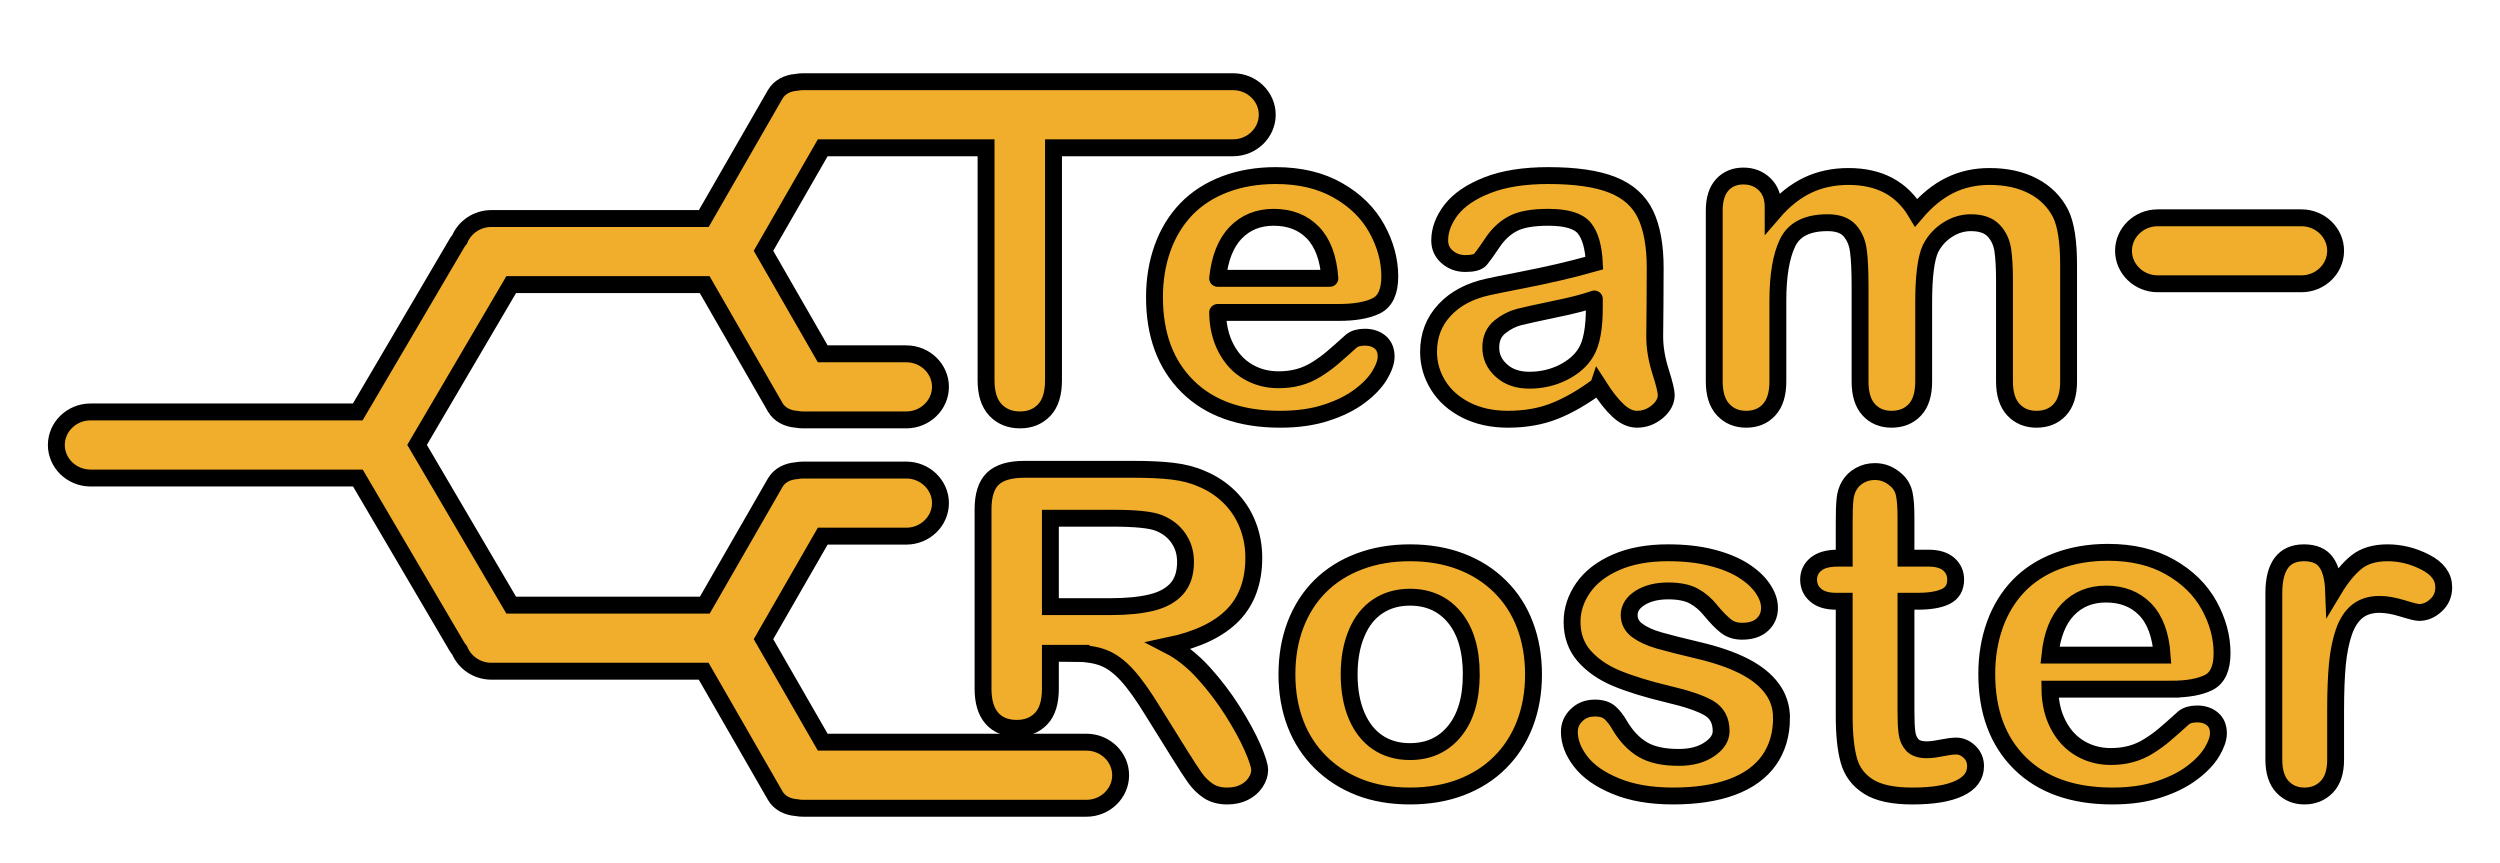 <?xml version="1.0" encoding="UTF-8" standalone="no"?>
<!-- Created with Inkscape (http://www.inkscape.org/) -->

<svg
   xmlns:dc="http://purl.org/dc/elements/1.1/"
   xmlns:cc="http://creativecommons.org/ns#"
   xmlns:rdf="http://www.w3.org/1999/02/22-rdf-syntax-ns#"
   xmlns:svg="http://www.w3.org/2000/svg"
   xmlns="http://www.w3.org/2000/svg"
   xmlns:sodipodi="http://sodipodi.sourceforge.net/DTD/sodipodi-0.dtd"
   xmlns:inkscape="http://www.inkscape.org/namespaces/inkscape"
   width="444.403mm"
   height="153.452mm"
   viewBox="0 0 444.403 153.452"
   version="1.1"
   id="svg4885"
   inkscape:version="0.92.3 (2405546, 2018-03-11)"
   sodipodi:docname="TR-logo-7.svg"
   inkscape:export-filename="/home/websites/team-roster/static/img/TR-logo-7.png"
   inkscape:export-xdpi="96.003822"
   inkscape:export-ydpi="96.003822">
  <defs
     id="defs4879" />
  <sodipodi:namedview
     id="base"
     pagecolor="#ffffff"
     bordercolor="#666666"
     borderopacity="1.0"
     inkscape:pageopacity="0.0"
     inkscape:pageshadow="2"
     inkscape:zoom="1.1734704"
     inkscape:cx="811.69497"
     inkscape:cy="289.98863"
     inkscape:document-units="mm"
     inkscape:current-layer="layer1"
     showgrid="false"
     inkscape:pagecheckerboard="true"
     fit-margin-top="10"
     fit-margin-left="10"
     fit-margin-right="10"
     fit-margin-bottom="10"
     inkscape:window-width="2509"
     inkscape:window-height="1369"
     inkscape:window-x="51"
     inkscape:window-y="34"
     inkscape:window-maximized="1" />
  <g
     inkscape:label="Layer 1"
     inkscape:groupmode="layer"
     id="layer1"
     transform="translate(128.463,-66.816)">
    <rect
       style="fill:#ffffff;fill-opacity:1;stroke:none;stroke-width:2;stroke-linecap:round;stroke-miterlimit:4;stroke-dasharray:none;stroke-opacity:1"
       id="rect5276"
       width="444.403"
       height="153.452"
       x="-128.463"
       y="66.816" />
    <path
       style="fill:#f0ae2c;fill-opacity:1;fill-rule:evenodd;stroke:#000000;stroke-width:11.339;stroke-opacity:1;stroke-miterlimit:4;stroke-dasharray:none"
       d="M 538.697 54.805 C 537.182 54.805 535.701 54.95 534.266 55.225 C 528.149 55.67 522.8 58.445 520.035 63.254 L 472.105 146.584 L 329.619 146.584 C 320.001 146.584 311.723 152.383 308.328 160.539 C 307.592 161.431 306.917 162.388 306.316 163.41 L 239.984 276.324 L 60.736 276.324 C 48.119 276.324 37.795 286.3 37.795 298.492 L 37.795 298.494 C 37.795 310.686 48.119 320.66 60.736 320.66 L 240.072 320.66 L 306.316 433.426 C 306.917 434.448 307.592 435.405 308.328 436.297 C 311.723 444.454 320.001 450.252 329.619 450.252 L 472.02 450.252 L 520.035 533.732 C 522.8 538.54 528.148 541.314 534.264 541.76 C 535.7 542.034 537.181 542.182 538.697 542.182 L 728.781 542.182 C 741.399 542.182 751.721 532.206 751.721 520.014 C 751.721 507.821 741.399 497.848 728.781 497.848 L 551.887 497.848 L 512.143 428.748 L 551.887 359.648 L 607.922 359.648 C 620.539 359.648 630.861 349.674 630.861 337.482 L 630.861 337.48 C 630.861 325.289 620.539 315.312 607.922 315.312 L 538.697 315.312 C 537.181 315.312 535.7 315.46 534.264 315.734 C 528.148 316.18 522.8 318.955 520.035 323.764 L 472.781 405.918 L 342.914 405.918 L 279.764 298.418 L 342.914 190.918 L 472.695 190.918 L 520.035 273.225 C 522.8 278.033 528.149 280.807 534.266 281.252 C 535.701 281.526 537.182 281.674 538.697 281.674 L 607.922 281.674 C 620.539 281.674 630.863 271.699 630.863 259.506 C 630.863 247.314 620.539 237.338 607.922 237.338 L 551.885 237.338 L 512.143 168.238 L 551.885 99.139 L 661.445 99.139 L 661.445 255.041 C 661.445 263.985 663.577 270.617 667.789 275.039 C 672.002 279.461 677.515 281.672 684.223 281.672 C 690.827 281.672 696.235 279.512 700.395 275.141 C 704.607 270.769 706.686 264.085 706.686 255.041 L 706.686 99.139 L 827.123 99.139 C 839.74 99.139 850.062 89.163 850.062 76.973 L 850.062 76.971 C 850.062 64.778 839.74 54.805 827.123 54.805 L 538.697 54.805 z "
       transform="matrix(0.265,0,0,0.265,-128.463,66.816)"
       id="path4918" />
    <path
       inkscape:connector-curvature="0"
       id="path4946"
       style="fill:#f0ae2c;fill-opacity:1;fill-rule:nonzero;stroke:#000000;stroke-width:3;stroke-opacity:1;stroke-miterlimit:4;stroke-dasharray:none;stroke-linejoin:round;stroke-linecap:round"
       d="M 109.518,122.357 H 87.985 c 0.028,2.42 0.537,4.547 1.513,6.395 0.977,1.848 2.284,3.231 3.907,4.161 1.624,0.944 3.426,1.409 5.38,1.409 1.321,0 2.518,-0.146 3.605,-0.452 1.101,-0.292 2.146,-0.758 3.165,-1.396 1.032,-0.638 1.967,-1.316 2.82,-2.048 0.867,-0.731 1.981,-1.715 3.357,-2.965 0.564,-0.465 1.362,-0.705 2.408,-0.705 1.128,0 2.05,0.306 2.752,0.904 0.688,0.585 1.046,1.436 1.046,2.526 0,0.958 -0.399,2.074 -1.169,3.364 -0.785,1.276 -1.954,2.513 -3.536,3.683 -1.568,1.183 -3.536,2.167 -5.916,2.938 -2.38,0.784 -5.118,1.17 -8.2,1.17 -7.072,0 -12.562,-1.954 -16.483,-5.85 -3.921,-3.895 -5.875,-9.173 -5.875,-15.848 0,-3.137 0.482,-6.062 1.445,-8.748 0.963,-2.686 2.38,-4.986 4.224,-6.913 1.857,-1.914 4.142,-3.39 6.852,-4.414 2.71,-1.024 5.724,-1.542 9.026,-1.542 4.306,0 7.994,0.877 11.062,2.632 3.082,1.755 5.38,4.015 6.92,6.807 1.528,2.779 2.298,5.611 2.298,8.495 0,2.673 -0.798,4.414 -2.381,5.212 -1.582,0.784 -3.811,1.183 -6.687,1.183 z m -21.532,-6.063 h 19.95 c -0.261,-3.629 -1.28,-6.341 -3.041,-8.15 -1.761,-1.795 -4.072,-2.699 -6.948,-2.699 -2.752,0 -4.994,0.917 -6.756,2.739 -1.761,1.835 -2.834,4.533 -3.206,8.11" />
    <path
       inkscape:connector-curvature="0"
       id="path4948"
       style="fill:#f0ae2c;fill-opacity:1;fill-rule:nonzero;stroke:#000000;stroke-width:3;stroke-opacity:1;stroke-miterlimit:4;stroke-dasharray:none;stroke-linecap:round"
       d="m 155.679,135.372 c -2.669,1.994 -5.242,3.483 -7.719,4.48 -2.49,0.997 -5.283,1.489 -8.365,1.489 -2.821,0 -5.311,-0.545 -7.444,-1.622 -2.133,-1.077 -3.784,-2.526 -4.94,-4.374 -1.156,-1.848 -1.734,-3.842 -1.734,-5.996 0,-2.911 0.949,-5.384 2.862,-7.432 1.912,-2.061 4.54,-3.43 7.884,-4.135 0.688,-0.16 2.421,-0.505 5.187,-1.05 2.765,-0.545 5.146,-1.037 7.113,-1.502 1.967,-0.452 4.114,-0.997 6.425,-1.649 -0.138,-2.805 -0.715,-4.866 -1.747,-6.169 -1.046,-1.316 -3.179,-1.968 -6.439,-1.968 -2.793,0 -4.898,0.372 -6.301,1.13 -1.417,0.744 -2.628,1.875 -3.633,3.39 -1.004,1.503 -1.72,2.486 -2.133,2.978 -0.427,0.479 -1.321,0.718 -2.683,0.718 -1.238,0 -2.312,-0.386 -3.206,-1.157 -0.894,-0.758 -1.348,-1.742 -1.348,-2.938 0,-1.875 0.688,-3.696 2.05,-5.464 1.376,-1.768 3.509,-3.217 6.412,-4.361 2.903,-1.143 6.522,-1.715 10.856,-1.715 4.83,0 8.641,0.558 11.406,1.662 2.765,1.103 4.719,2.845 5.861,5.238 1.142,2.393 1.72,5.557 1.72,9.506 0,2.499 -0.014,4.613 -0.028,6.355 -0.014,1.742 -0.028,3.683 -0.055,5.81 0,1.994 0.344,4.081 1.032,6.249 0.688,2.154 1.018,3.55 1.018,4.174 0,1.09 -0.523,2.087 -1.582,2.978 -1.073,0.891 -2.27,1.343 -3.619,1.343 -1.128,0 -2.243,-0.505 -3.343,-1.529 -1.101,-1.024 -2.27,-2.5 -3.508,-4.441 z m -0.729,-15.409 c -1.61,0.572 -3.949,1.184 -7.031,1.808 -3.068,0.638 -5.201,1.117 -6.384,1.409 -1.183,0.306 -2.311,0.891 -3.385,1.755 -1.073,0.877 -1.61,2.087 -1.61,3.656 0,1.609 0.633,2.978 1.899,4.108 1.252,1.13 2.903,1.702 4.953,1.702 2.174,0 4.183,-0.465 6.012,-1.383 1.844,-0.931 3.192,-2.114 4.059,-3.577 0.991,-1.609 1.486,-4.268 1.486,-7.963 v -1.516" />
    <path
       inkscape:connector-curvature="0"
       id="path4950"
       style="fill:#f0ae2c;fill-opacity:1;fill-rule:nonzero;stroke:#000000;stroke-width:3;stroke-opacity:1;stroke-miterlimit:4;stroke-dasharray:none"
       d="m 213.493,120.509 v 14.132 c 0,2.233 -0.523,3.909 -1.568,5.025 -1.046,1.117 -2.435,1.675 -4.142,1.675 -1.665,0 -3.013,-0.558 -4.045,-1.675 -1.032,-1.117 -1.555,-2.792 -1.555,-5.025 v -16.938 c 0,-2.685 -0.096,-4.759 -0.289,-6.235 -0.179,-1.476 -0.688,-2.699 -1.527,-3.643 -0.839,-0.944 -2.146,-1.423 -3.962,-1.423 -3.605,0 -5.971,1.197 -7.113,3.59 -1.142,2.38 -1.72,5.81 -1.72,10.277 v 14.372 c 0,2.207 -0.523,3.882 -1.555,5.012 -1.032,1.13 -2.394,1.688 -4.073,1.688 -1.665,0 -3.027,-0.558 -4.086,-1.688 -1.059,-1.13 -1.596,-2.805 -1.596,-5.012 v -30.419 c 0,-1.994 0.482,-3.523 1.431,-4.56 0.949,-1.037 2.201,-1.556 3.756,-1.556 1.513,0 2.765,0.492 3.77,1.463 1.004,0.97 1.513,2.313 1.513,4.028 v 1.01 c 1.899,-2.207 3.949,-3.829 6.122,-4.866 2.174,-1.037 4.596,-1.555 7.251,-1.555 2.779,0 5.146,0.531 7.141,1.595 1.995,1.064 3.632,2.673 4.912,4.826 1.857,-2.18 3.853,-3.789 5.971,-4.839 2.119,-1.051 4.472,-1.582 7.058,-1.582 3.013,0 5.6,0.572 7.774,1.715 2.176,1.143 3.812,2.779 4.885,4.906 0.935,1.914 1.404,4.946 1.404,9.067 v 20.767 c 0,2.233 -0.526,3.909 -1.57,5.025 -1.044,1.117 -2.434,1.675 -4.141,1.675 -1.665,0 -3.027,-0.558 -4.087,-1.688 -1.059,-1.13 -1.596,-2.805 -1.596,-5.012 v -17.882 c 0,-2.287 -0.096,-4.108 -0.303,-5.491 -0.206,-1.37 -0.743,-2.526 -1.637,-3.47 -0.881,-0.93 -2.229,-1.396 -4.031,-1.396 -1.458,0 -2.834,0.412 -4.141,1.25 -1.293,0.824 -2.312,1.941 -3.041,3.351 -0.812,1.781 -1.211,4.959 -1.211,9.506" />
    <path
       inkscape:connector-curvature="0"
       id="path4952"
       style="fill:#f0ae2c;fill-opacity:1;fill-rule:nonzero;stroke:#000000;stroke-width:3;stroke-opacity:1;stroke-miterlimit:4;stroke-dasharray:none"
       d="m 62.451,182.947 h -4.197 v 6.294 c 0,2.419 -0.55,4.188 -1.651,5.331 -1.1,1.143 -2.545,1.715 -4.306,1.715 -1.912,0 -3.399,-0.599 -4.444,-1.795 -1.045,-1.196 -1.568,-2.938 -1.568,-5.251 v -31.913 c 0,-2.486 0.578,-4.294 1.734,-5.411 1.156,-1.117 3.027,-1.675 5.6,-1.675 h 19.469 c 2.683,0 4.981,0.106 6.893,0.333 1.912,0.226 3.632,0.665 5.159,1.343 1.857,0.758 3.495,1.835 4.925,3.231 1.417,1.409 2.504,3.044 3.234,4.893 0.743,1.861 1.114,3.829 1.114,5.916 0,4.254 -1.239,7.658 -3.729,10.21 -2.49,2.539 -6.26,4.347 -11.31,5.411 2.119,1.09 4.155,2.699 6.095,4.826 1.926,2.127 3.66,4.401 5.173,6.794 1.514,2.406 2.697,4.56 3.55,6.501 0.84,1.928 1.266,3.257 1.266,3.988 0,0.745 -0.248,1.489 -0.743,2.234 -0.495,0.744 -1.169,1.329 -2.036,1.755 -0.853,0.425 -1.857,0.638 -2.986,0.638 -1.335,0 -2.463,-0.306 -3.385,-0.917 -0.908,-0.612 -1.692,-1.383 -2.353,-2.313 -0.661,-0.931 -1.555,-2.313 -2.683,-4.121 l -4.802,-7.711 c -1.72,-2.818 -3.261,-4.972 -4.609,-6.448 -1.362,-1.489 -2.738,-2.499 -4.142,-3.044 -1.39,-0.545 -3.151,-0.811 -5.269,-0.811 z m 6.852,-24.011 H 58.254 v 15.715 h 10.718 c 2.876,0 5.297,-0.239 7.265,-0.718 1.954,-0.479 3.453,-1.303 4.485,-2.46 1.032,-1.157 1.555,-2.752 1.555,-4.773 0,-1.595 -0.413,-2.991 -1.252,-4.201 -0.826,-1.21 -1.981,-2.114 -3.467,-2.712 -1.39,-0.572 -4.141,-0.851 -8.255,-0.851 z m 74.834,27.773 c 0,3.178 -0.509,6.089 -1.527,8.761 -1.032,2.672 -2.504,4.972 -4.444,6.887 -1.926,1.928 -4.251,3.39 -6.934,4.414 -2.683,1.024 -5.71,1.542 -9.067,1.542 -3.343,0 -6.343,-0.519 -8.998,-1.555 -2.655,-1.037 -4.967,-2.526 -6.92,-4.467 -1.94,-1.928 -3.426,-4.215 -4.431,-6.847 -1.004,-2.646 -1.513,-5.557 -1.513,-8.748 0,-3.217 0.509,-6.169 1.527,-8.841 1.032,-2.672 2.49,-4.959 4.403,-6.86 1.912,-1.888 4.224,-3.351 6.934,-4.374 2.71,-1.024 5.71,-1.542 8.998,-1.542 3.33,0 6.357,0.518 9.067,1.555 2.71,1.037 5.036,2.526 6.975,4.454 1.94,1.914 3.412,4.201 4.417,6.86 1.004,2.646 1.513,5.57 1.513,8.761 z m -11.062,0 c 0,-4.334 -0.991,-7.698 -2.958,-10.117 -1.982,-2.406 -4.623,-3.616 -7.953,-3.616 -2.16,0 -4.045,0.532 -5.683,1.609 -1.637,1.077 -2.903,2.672 -3.784,4.773 -0.894,2.101 -1.335,4.56 -1.335,7.352 0,2.779 0.44,5.212 1.307,7.286 0.881,2.074 2.119,3.67 3.743,4.773 1.623,1.103 3.55,1.649 5.751,1.649 3.33,0 5.971,-1.21 7.953,-3.643 1.967,-2.42 2.958,-5.783 2.958,-10.064 z m 55.145,7.724 c 0,2.925 -0.743,5.437 -2.215,7.525 -1.472,2.087 -3.66,3.67 -6.549,4.746 -2.889,1.077 -6.398,1.609 -10.539,1.609 -3.949,0 -7.333,-0.585 -10.154,-1.755 -2.82,-1.157 -4.898,-2.619 -6.246,-4.374 -1.335,-1.742 -2.009,-3.497 -2.009,-5.265 0,-1.17 0.427,-2.167 1.293,-2.991 0.853,-0.838 1.94,-1.25 3.261,-1.25 1.156,0 2.036,0.279 2.655,0.824 0.619,0.545 1.211,1.303 1.775,2.3 1.128,1.888 2.477,3.31 4.045,4.241 1.568,0.944 3.715,1.409 6.425,1.409 2.201,0 4.004,-0.479 5.407,-1.423 1.417,-0.944 2.119,-2.034 2.119,-3.257 0,-1.875 -0.729,-3.231 -2.188,-4.095 -1.472,-0.851 -3.88,-1.675 -7.237,-2.46 -3.784,-0.904 -6.865,-1.861 -9.246,-2.858 -2.366,-0.997 -4.265,-2.327 -5.696,-3.962 -1.417,-1.635 -2.133,-3.656 -2.133,-6.036 0,-2.14 0.66,-4.148 1.967,-6.049 1.321,-1.901 3.261,-3.403 5.834,-4.533 2.559,-1.13 5.655,-1.702 9.287,-1.702 2.848,0 5.407,0.279 7.664,0.851 2.27,0.572 4.169,1.343 5.682,2.3 1.528,0.97 2.683,2.034 3.467,3.204 0.798,1.17 1.197,2.3 1.197,3.43 0,1.21 -0.426,2.22 -1.28,2.991 -0.839,0.784 -2.05,1.17 -3.605,1.17 -1.128,0 -2.091,-0.306 -2.889,-0.931 -0.784,-0.625 -1.692,-1.555 -2.724,-2.805 -0.826,-1.037 -1.802,-1.875 -2.931,-2.499 -1.128,-0.625 -2.656,-0.931 -4.596,-0.931 -1.981,0 -3.632,0.412 -4.953,1.223 -1.307,0.824 -1.967,1.848 -1.967,3.071 0,1.117 0.482,2.034 1.445,2.739 0.977,0.718 2.27,1.316 3.907,1.781 1.637,0.465 3.894,1.037 6.769,1.715 3.412,0.798 6.205,1.768 8.365,2.885 2.16,1.117 3.798,2.433 4.912,3.962 1.114,1.516 1.679,3.244 1.679,5.198 z m 9.934,-28.398 h 1.211 v -6.395 c 0,-1.715 0.041,-3.058 0.138,-4.029 0.096,-0.984 0.358,-1.821 0.784,-2.513 0.427,-0.731 1.046,-1.329 1.857,-1.781 0.798,-0.452 1.692,-0.678 2.697,-0.678 1.39,0 2.642,0.505 3.77,1.516 0.757,0.678 1.224,1.502 1.431,2.486 0.206,0.97 0.303,2.353 0.303,4.148 v 7.246 h 4.031 c 1.555,0 2.752,0.359 3.564,1.064 0.826,0.718 1.238,1.635 1.238,2.739 0,1.436 -0.592,2.433 -1.761,3.005 -1.17,0.572 -2.835,0.851 -5.022,0.851 h -2.05 v 19.543 c 0,1.662 0.055,2.951 0.179,3.842 0.124,0.891 0.44,1.622 0.963,2.18 0.537,0.558 1.39,0.838 2.573,0.838 0.633,0 1.514,-0.106 2.614,-0.332 1.101,-0.213 1.967,-0.332 2.573,-0.332 0.894,0 1.692,0.346 2.408,1.037 0.715,0.691 1.059,1.542 1.059,2.553 0,1.715 -0.963,3.018 -2.889,3.922 -1.94,0.917 -4.719,1.369 -8.352,1.369 -3.44,0 -6.04,-0.558 -7.801,-1.675 -1.775,-1.117 -2.931,-2.659 -3.481,-4.64 -0.55,-1.968 -0.826,-4.6 -0.826,-7.897 V 173.694 h -1.445 c -1.596,0 -2.807,-0.359 -3.633,-1.09 -0.839,-0.718 -1.252,-1.649 -1.252,-2.765 0,-1.104 0.44,-2.021 1.307,-2.739 0.881,-0.705 2.147,-1.064 3.811,-1.064 z m 59.314,23.292 h -21.534 c 0.028,2.42 0.536,4.547 1.513,6.395 0.977,1.848 2.286,3.231 3.909,4.161 1.623,0.944 3.425,1.409 5.38,1.409 1.319,0 2.519,-0.146 3.605,-0.452 1.101,-0.293 2.145,-0.758 3.164,-1.396 1.03,-0.638 1.965,-1.316 2.819,-2.047 0.868,-0.731 1.983,-1.715 3.358,-2.965 0.564,-0.465 1.362,-0.705 2.406,-0.705 1.129,0 2.05,0.306 2.752,0.904 0.688,0.585 1.048,1.436 1.048,2.526 0,0.957 -0.399,2.074 -1.171,3.364 -0.783,1.276 -1.954,2.513 -3.535,3.683 -1.57,1.183 -3.535,2.167 -5.916,2.938 -2.381,0.784 -5.119,1.17 -8.202,1.17 -7.07,0 -12.559,-1.954 -16.481,-5.85 -3.921,-3.895 -5.875,-9.173 -5.875,-15.848 0,-3.137 0.482,-6.062 1.445,-8.748 0.963,-2.686 2.381,-4.985 4.224,-6.913 1.857,-1.914 4.139,-3.39 6.852,-4.414 2.709,-1.024 5.722,-1.542 9.024,-1.542 4.307,0 7.994,0.877 11.063,2.632 3.083,1.755 5.38,4.015 6.921,6.807 1.528,2.779 2.297,5.61 2.297,8.495 0,2.672 -0.797,4.414 -2.381,5.212 -1.58,0.784 -3.81,1.183 -6.685,1.183 z m -21.534,-6.062 h 19.95 c -0.261,-3.629 -1.277,-6.342 -3.041,-8.15 -1.76,-1.795 -4.071,-2.699 -6.946,-2.699 -2.752,0 -4.995,0.917 -6.756,2.739 -1.76,1.835 -2.833,4.533 -3.207,8.11 z m 50.786,9.705 v 8.881 c 0,2.154 -0.526,3.762 -1.57,4.839 -1.044,1.077 -2.367,1.622 -3.976,1.622 -1.584,0 -2.889,-0.545 -3.909,-1.635 -1.016,-1.09 -1.528,-2.699 -1.528,-4.826 v -29.607 c 0,-4.773 1.789,-7.166 5.352,-7.166 1.817,0 3.14,0.558 3.937,1.675 0.811,1.117 1.252,2.779 1.333,4.959 1.309,-2.18 2.656,-3.842 4.046,-4.959 1.39,-1.117 3.231,-1.675 5.546,-1.675 2.311,0 4.551,0.558 6.727,1.675 2.173,1.117 3.26,2.606 3.26,4.454 0,1.303 -0.455,2.367 -1.39,3.218 -0.921,0.851 -1.926,1.263 -2.999,1.263 -0.399,0 -1.376,-0.239 -2.917,-0.718 -1.556,-0.479 -2.917,-0.718 -4.099,-0.718 -1.609,0 -2.917,0.412 -3.951,1.223 -1.016,0.824 -1.813,2.034 -2.378,3.643 -0.564,1.609 -0.949,3.523 -1.171,5.743 -0.205,2.22 -0.314,4.919 -0.314,8.11" />
    <path
       inkscape:connector-curvature="0"
       id="path4954"
       style="fill:#f0ae2c;fill-opacity:1;fill-rule:evenodd;stroke:#000000;stroke-width:3;stroke-opacity:1;stroke-miterlimit:4;stroke-dasharray:none"
       d="m 255.083,117.262 h 25.566 c 3.337,0 6.071,-2.639 6.071,-5.865 v 0 c 0,-3.226 -2.734,-5.865 -6.071,-5.865 h -25.566 c -3.337,0 -6.068,2.639 -6.068,5.865 v 0 c 0,3.226 2.731,5.865 6.068,5.865" />
  </g>
</svg>

